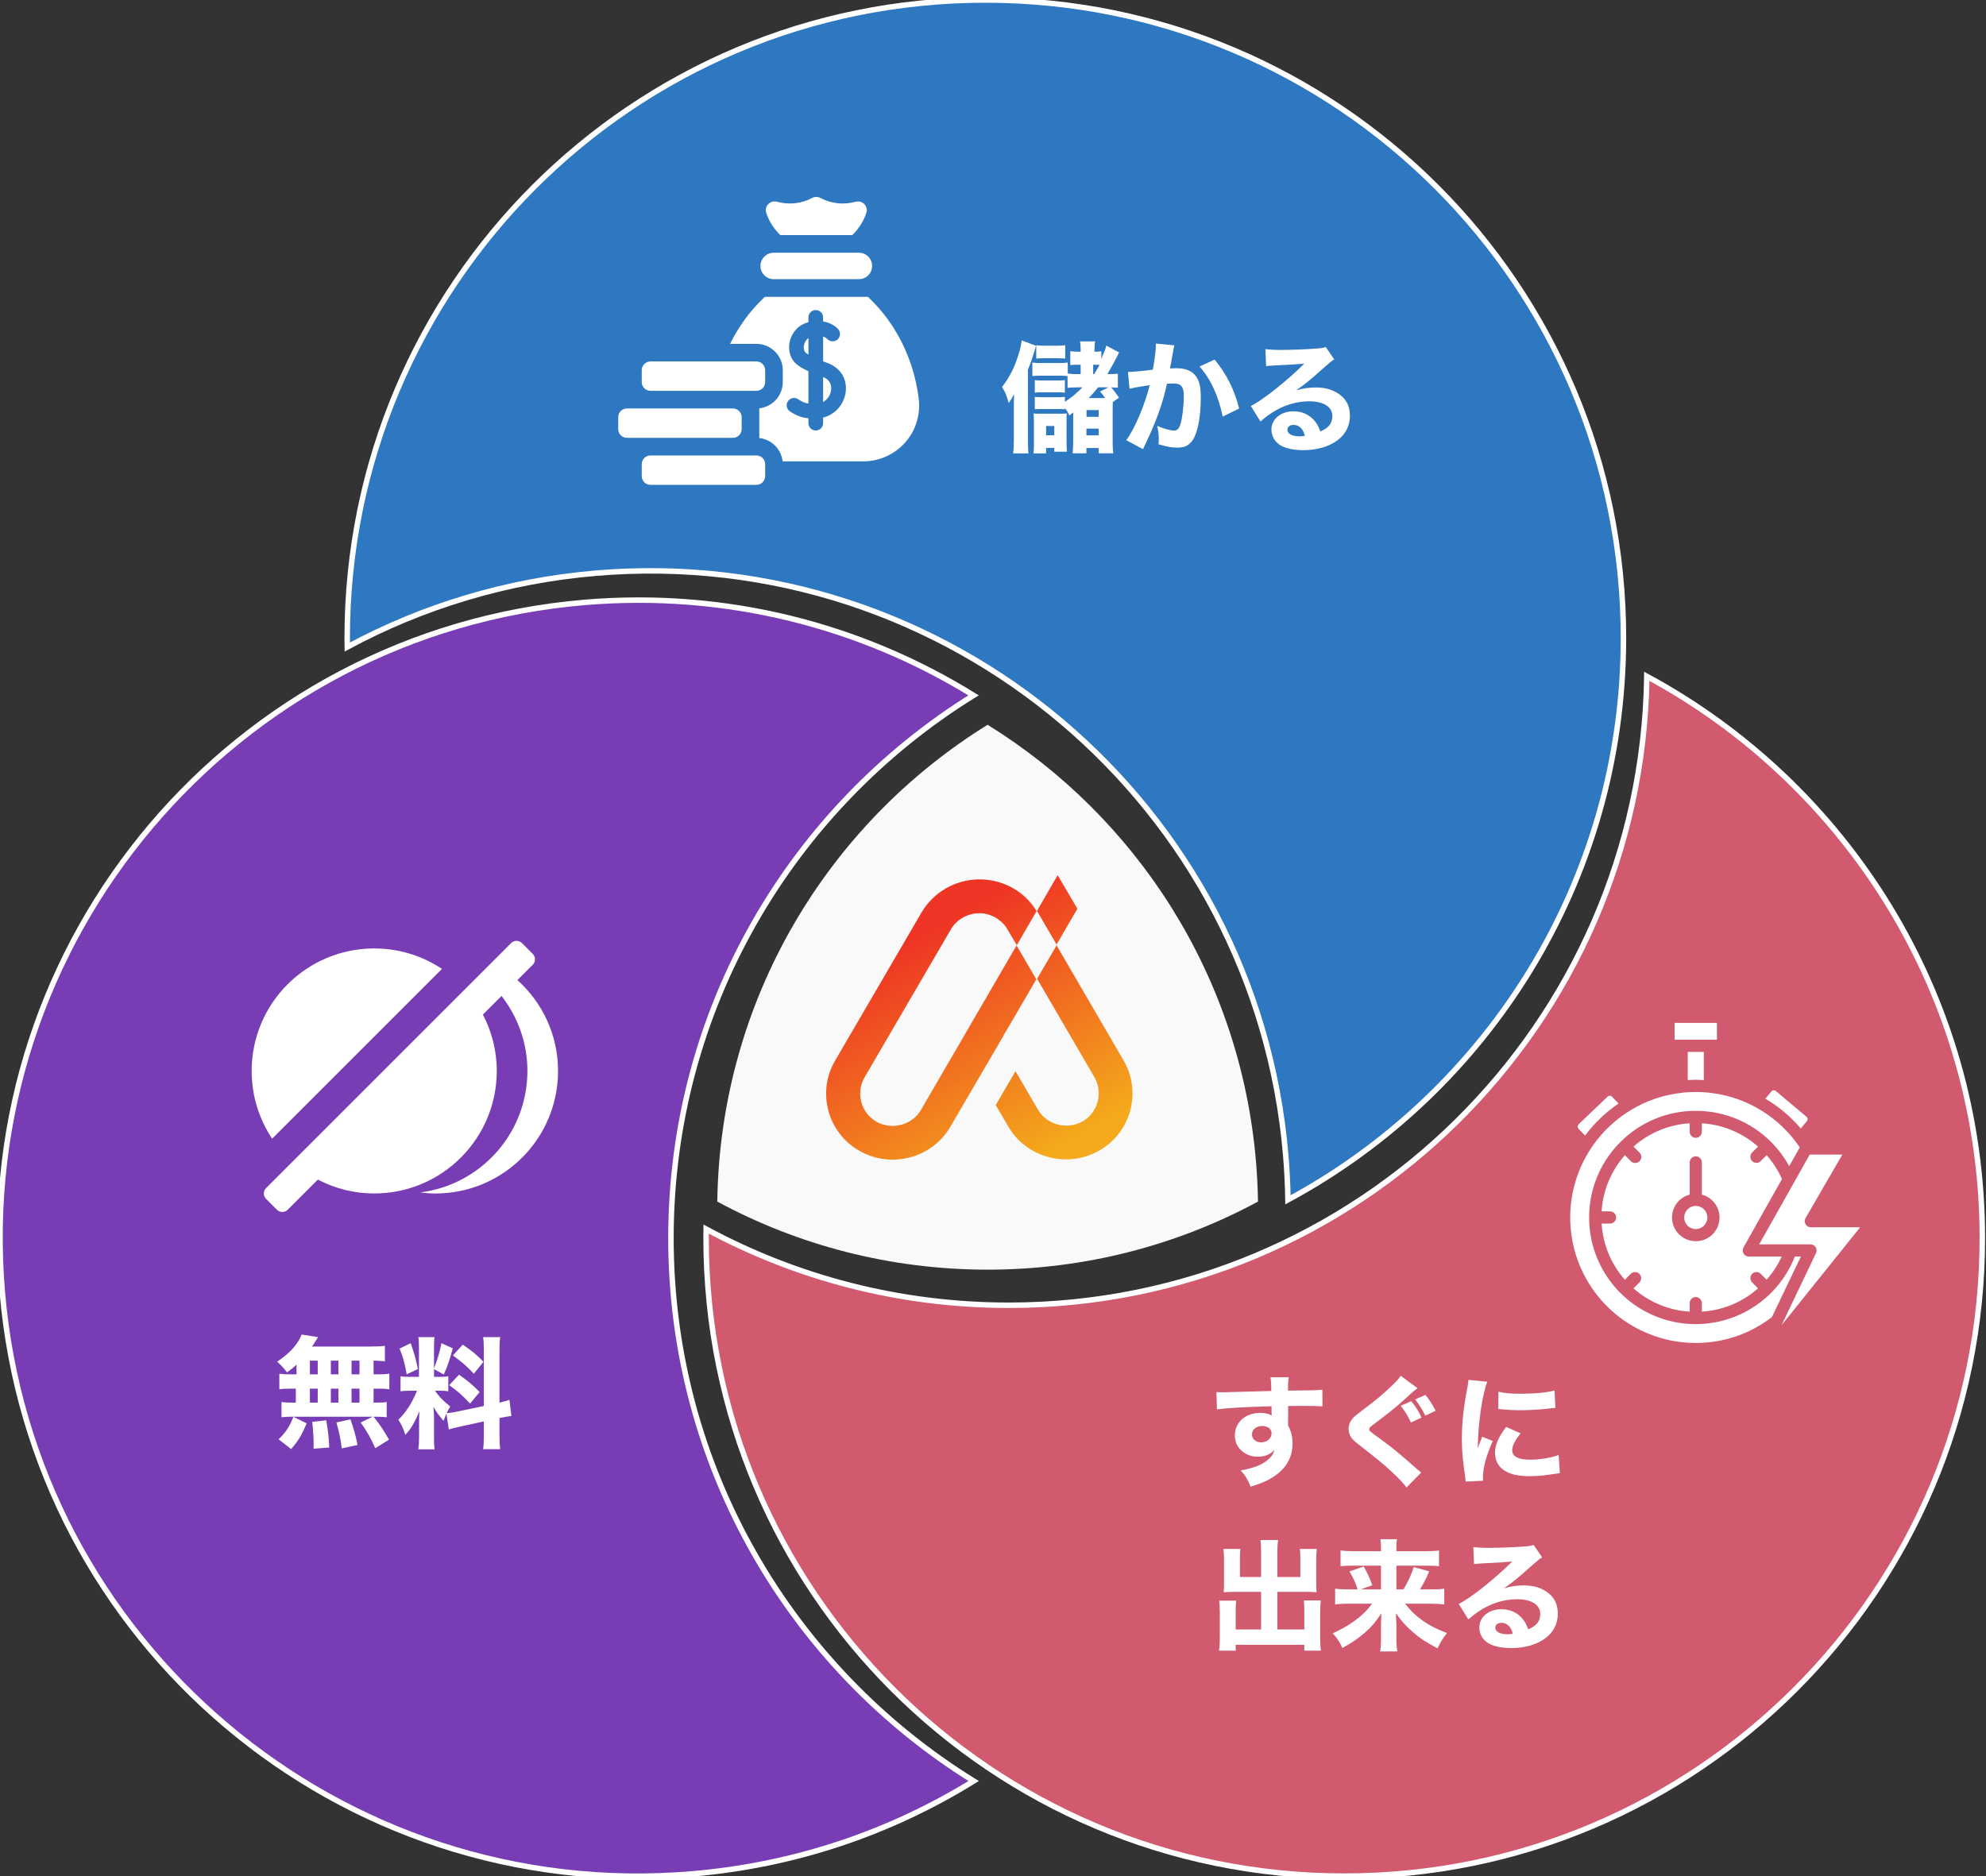 <svg width="363" height="343" viewBox="0 0 363 343" fill="none" xmlns="http://www.w3.org/2000/svg">
<rect x="0" y="0" width="363" height="343" fill="#333333" stroke="none"/>
<path d="M180.097 0C115.681 0 63.461 52.22 63.461 116.636C63.461 117.186 63.465 117.735 63.474 118.284C77.147 110.912 92.526 106.168 108.991 104.779C173.18 99.371 229.599 147.022 235.007 211.212C235.236 213.938 235.369 216.649 235.41 219.346C271.924 199.641 296.734 161.036 296.734 116.636C296.734 52.22 244.514 0 180.097 0Z" fill="#2E88E5" fill-opacity="0.8"/>
<path d="M180.097 0C115.681 0 63.461 52.22 63.461 116.636C63.461 117.186 63.465 117.735 63.474 118.284C77.147 110.912 92.526 106.168 108.991 104.779C173.18 99.371 229.599 147.022 235.007 211.212C235.236 213.938 235.369 216.649 235.41 219.346C271.924 199.641 296.734 161.036 296.734 116.636C296.734 52.22 244.514 0 180.097 0Z" stroke="white"/>
<path d="M122.635 226.355C122.635 184.436 144.75 147.682 177.949 127.123C157.413 114.414 132.767 107.946 106.852 110.129C42.663 115.538 -4.989 171.958 0.418 236.147C5.826 300.336 62.245 347.988 126.434 342.581C145.361 340.986 162.85 334.955 177.966 325.597C144.758 305.04 122.635 268.281 122.635 226.355Z" fill="#8A40D6" fill-opacity="0.8"/>
<path d="M122.635 226.355C122.635 184.436 144.75 147.682 177.949 127.123C157.413 114.414 132.767 107.946 106.852 110.129C42.663 115.538 -4.989 171.958 0.418 236.147C5.826 300.336 62.245 347.988 126.434 342.581C145.361 340.986 162.85 334.955 177.966 325.597C144.758 305.04 122.635 268.281 122.635 226.355Z" stroke="white"/>
<path d="M301.003 123.643C300.115 187.295 248.242 238.621 184.38 238.621C164.365 238.621 145.53 233.579 129.071 224.696C129.063 225.247 129.058 225.8 129.058 226.353C129.058 290.77 181.278 342.988 245.693 342.988C310.109 342.988 362.329 290.768 362.329 226.353C362.329 181.95 337.516 143.345 301.003 123.641V123.643Z" fill="#F8647F" fill-opacity="0.8"/>
<path d="M301.003 123.643C300.115 187.295 248.242 238.621 184.38 238.621C164.365 238.621 145.53 233.579 129.071 224.696C129.063 225.247 129.058 225.8 129.058 226.353C129.058 290.77 181.278 342.988 245.693 342.988C310.109 342.988 362.329 290.768 362.329 226.353C362.329 181.95 337.516 143.345 301.003 123.641V123.643Z" stroke="white"/>
<path d="M180.513 132.5C151.245 150.625 131.619 182.839 131.106 219.672C145.811 227.607 162.638 232.113 180.519 232.113C198.401 232.113 215.229 227.607 229.934 219.672C229.897 217.265 229.78 214.843 229.575 212.406C226.693 178.211 207.608 149.271 180.511 132.5H180.513Z" fill="#F9F9F9"/>
<path d="M54.202 251.252V249.47C53.696 249.954 53.366 250.24 52.464 250.9C51.87 250.108 51.386 249.58 50.66 248.942C52.662 247.556 53.784 246.434 54.642 245.004C54.84 244.652 55.016 244.278 55.126 243.97L58.14 244.454C57.964 244.696 57.942 244.74 57.766 245.048C57.524 245.422 57.348 245.708 57.04 246.17H67.534C68.854 246.17 69.646 246.126 70.35 246.038V248.876C69.646 248.788 69.25 248.766 68.282 248.744V251.252H69.008C70.086 251.252 70.504 251.23 71.164 251.142V253.98C70.504 253.892 70.064 253.87 69.008 253.87H68.282V256.422H68.59C69.668 256.422 70.108 256.4 70.68 256.312V259.106C70.064 259.018 69.602 258.996 68.634 258.996H68.282C69.492 260.514 70.152 261.504 71.098 263.198L68.59 264.76C67.776 262.912 67.204 261.878 65.928 260.052L68.128 258.996H53.344C52.508 258.996 52.024 259.018 51.452 259.106V256.312C52.046 256.4 52.574 256.422 53.608 256.422H54.07V253.87H53.212C52.2 253.87 51.694 253.892 51.056 253.98V251.142C51.716 251.23 52.134 251.252 53.212 251.252H54.202ZM56.644 248.744V251.252H58.074V248.744H56.644ZM60.472 248.744V251.252H61.858V248.744H60.472ZM56.644 253.87V256.422H58.074V253.87H56.644ZM60.472 253.87V256.422H61.858V253.87H60.472ZM64.256 256.422H65.708V253.87H64.256V256.422ZM64.256 251.252H65.708V248.744H64.256V251.252ZM65.356 264.166L62.474 264.782C62.166 262.626 62.034 261.988 61.484 260.052L64.058 259.48C64.696 261.306 64.982 262.34 65.356 264.166ZM60.186 264.628L57.304 264.848C57.326 264.452 57.326 264.144 57.326 263.946C57.326 262.868 57.216 261.086 57.062 259.942L59.636 259.656C59.988 261.812 60.098 262.824 60.186 264.628ZM53.212 264.914L50.924 263.132C52.244 261.834 52.882 260.888 53.63 259.018L56.05 260.206C55.126 262.406 54.576 263.33 53.212 264.914ZM82.032 261.328L81.592 258.446C81.372 258.952 81.306 259.128 81.064 259.766C79.986 258.446 79.898 258.314 79.216 257.192C79.326 258.512 79.326 258.622 79.326 259.326V262.736C79.326 263.77 79.348 264.342 79.436 264.958H76.466C76.554 264.276 76.598 263.638 76.598 262.67V260.25C76.598 259.414 76.62 258.622 76.664 258.006C75.696 260.228 75.146 261.152 74.09 262.318C73.76 261.262 73.364 260.382 72.814 259.546C74.222 258.182 75.3 256.51 76.224 254.244H75.234C74.244 254.244 73.76 254.266 73.21 254.354V251.604C73.716 251.692 74.178 251.714 75.212 251.714H76.576V246.5C76.576 245.532 76.554 245.026 76.466 244.454H79.436C79.348 244.982 79.326 245.488 79.326 246.478V250.152C80.052 248.238 80.316 247.38 80.69 245.554L82.758 246.5C82.12 248.854 81.746 249.91 81.108 251.274L79.326 250.306V251.714H80.228C81.108 251.714 81.482 251.692 81.944 251.604V254.354C81.416 254.266 80.998 254.244 80.184 254.244H79.524C80.162 255.234 81.02 256.114 82.296 257.126C81.944 257.742 81.856 257.896 81.636 258.336C82.142 258.314 82.956 258.204 83.726 258.028L88.434 257.038V247.116C88.434 245.774 88.412 245.158 88.302 244.454H91.426C91.316 245.202 91.294 245.796 91.294 247.116V256.422C92.152 256.224 92.526 256.114 93.12 255.916L93.472 258.864C92.878 258.93 92.372 259.018 91.294 259.238V262.252C91.294 263.594 91.316 264.166 91.426 264.936H88.302C88.412 264.188 88.434 263.616 88.434 262.23V259.854L84.122 260.8C83.088 261.02 82.472 261.174 82.032 261.328ZM73.034 246.544L75.058 245.554C75.762 247.534 76.048 248.59 76.378 250.284L74.332 251.252C73.98 249.206 73.628 247.952 73.034 246.544ZM82.78 247.798L84.584 245.818C86.432 247.094 87.158 247.71 88.368 248.964L86.608 251.142C85.068 249.536 84.804 249.294 82.78 247.798ZM82.098 253.232L83.902 251.318C85.574 252.484 86.498 253.276 87.664 254.486L85.926 256.598C84.43 255.014 83.66 254.332 82.098 253.232Z" fill="white"/>
<path d="M197.85 70.814H196.97C196.178 70.814 195.694 70.836 195.122 70.902V68.746C194.77 68.702 194.44 68.68 193.648 68.68H190.304C189.446 68.68 189.16 68.702 188.698 68.746V66.282C189.248 66.348 189.534 66.37 190.304 66.37H193.472C194.374 66.37 194.616 66.348 195.166 66.282V68.284C195.716 68.372 196.068 68.394 196.97 68.394H197.52V66.678H197.344C196.31 66.678 196.112 66.678 195.628 66.744V64.192C196.178 64.28 196.53 64.302 197.344 64.302H197.52V63.994C197.52 63.312 197.476 62.85 197.41 62.41H200.182C200.072 62.828 200.05 63.246 200.05 64.016V64.302C200.732 64.28 200.908 64.28 201.304 64.214V65.578C201.876 64.28 202.096 63.708 202.206 63.18L204.56 64.434C204.45 64.632 204.406 64.676 204.296 64.94C203.856 65.842 203.108 67.206 202.404 68.394H202.624C203.548 68.394 203.878 68.372 204.318 68.306V70.88C203.856 70.858 203.636 70.836 203.086 70.814C203.438 71.166 203.944 71.826 204.538 72.706L203.394 73.498C203.372 74.202 203.372 74.51 203.372 75.192V80.538C203.372 81.638 203.394 82.166 203.482 82.87H200.82V81.902H198.576V82.87H196.046C196.134 82.1 196.156 81.638 196.156 80.516V75.39C195.914 75.588 195.804 75.676 195.452 75.962C195.21 75.412 195.1 75.214 194.638 74.576V74.818C193.978 74.774 193.89 74.774 193.01 74.774H190.7C189.864 74.774 189.578 74.774 189.138 74.818V72.552C189.622 72.618 189.82 72.618 190.7 72.618H193.01C193.89 72.618 194.154 72.618 194.638 72.552V73.454C195.694 72.794 196.772 71.914 197.85 70.814ZM202.36 70.814H200.71C200.094 71.584 199.72 72.024 198.994 72.772H202.008C201.656 72.266 201.502 72.068 201.062 71.584L202.602 70.814H202.36ZM199.808 68.394H199.984C200.314 67.866 200.644 67.338 200.974 66.7C200.644 66.678 200.358 66.678 200.072 66.678H199.808V68.394ZM198.598 74.972V76.204H200.82V74.972H198.598ZM198.576 78.36V79.592H200.82V78.36H198.576ZM187.884 67.602V80.296C187.884 81.484 187.906 82.122 187.994 82.892H185.178C185.288 81.968 185.31 81.33 185.31 80.296V74.378C185.31 73.454 185.332 72.882 185.354 72.068C184.826 73.036 184.804 73.058 184.364 73.674C183.924 72.112 183.836 71.892 183.154 70.748C184.562 68.922 185.464 67.118 186.19 64.72C186.498 63.73 186.498 63.73 186.762 62.234L189.38 63.224C189.314 63.378 189.314 63.378 189.226 63.708C189.16 63.906 189.16 63.906 188.786 65.116C188.588 65.798 188.258 66.678 187.884 67.602ZM189.402 65.556V63.114C189.93 63.18 190.26 63.202 190.942 63.202H193.142C193.868 63.202 194.198 63.18 194.704 63.114V65.556C194.286 65.512 193.934 65.49 193.142 65.49H190.942C190.172 65.49 189.864 65.512 189.402 65.556ZM189.138 71.782V69.494C189.6 69.56 189.798 69.56 190.7 69.56H193.01C193.956 69.56 194.066 69.56 194.638 69.494V71.782C193.978 71.716 193.89 71.716 193.01 71.716H190.7C189.842 71.716 189.6 71.716 189.138 71.782ZM188.984 81.022V77.37C188.984 76.71 188.962 76.138 188.918 75.588C189.314 75.632 189.578 75.632 190.348 75.632H193.516C194.286 75.632 194.506 75.632 194.99 75.588C194.946 76.072 194.946 76.138 194.946 77.326V80.758C194.946 81.528 194.968 82.012 195.012 82.584H192.702V81.88H191.206V82.892H188.896C188.962 82.342 188.984 81.748 188.984 81.022ZM191.206 77.876V79.57H192.702V77.876H191.206ZM206.452 71.078L206.166 67.998C206.21 67.998 206.254 67.998 206.298 67.998C206.958 67.998 209.598 67.756 210.72 67.58C211.116 65.27 211.27 63.972 211.27 63.136C211.27 63.048 211.27 62.938 211.248 62.806L214.658 63.136C214.592 63.356 214.548 63.532 214.504 63.774C214.482 63.84 214.306 64.808 213.998 66.612C213.91 67.074 213.91 67.074 213.844 67.36C214.372 67.338 214.68 67.316 215.01 67.316C216.572 67.316 217.716 67.734 218.442 68.592C219.19 69.494 219.476 70.572 219.476 72.64C219.476 76.578 218.816 79.636 217.694 80.846C217.034 81.572 216.33 81.836 215.12 81.836C214.174 81.836 213.25 81.66 211.754 81.22C211.798 80.736 211.798 80.538 211.798 80.23C211.798 79.46 211.732 78.888 211.512 77.854C212.634 78.36 213.91 78.712 214.636 78.712C215.186 78.712 215.516 78.36 215.78 77.48C216.11 76.424 216.374 74.136 216.374 72.464C216.374 71.408 216.22 70.836 215.824 70.484C215.538 70.198 215.186 70.11 214.394 70.11C214.02 70.11 213.778 70.132 213.294 70.154C212.524 73.762 211.314 77.106 209.268 81.374C209.07 81.792 209.048 81.836 208.916 82.122L205.858 80.472C207.354 78.492 209.224 74.092 210.148 70.418C208.586 70.638 207.09 70.902 206.452 71.078ZM219.256 67.008L222.006 65.732C224.184 68.394 225.592 71.166 226.494 74.686L223.48 76.16C222.732 72.442 221.28 69.274 219.256 67.008ZM231.422 66.942L231.29 63.818C232.104 63.928 232.83 63.972 234.15 63.972C236.042 63.972 238.77 63.862 240.816 63.708C241.674 63.642 241.938 63.598 242.312 63.422L243.874 65.71C243.412 65.974 243.39 65.974 241.674 67.492C239.386 69.538 238.682 70.11 236.9 71.364C238.154 70.99 239.254 70.836 240.53 70.836C242.4 70.836 243.94 71.342 245.128 72.332C246.206 73.234 246.734 74.444 246.734 75.984C246.734 78.118 245.7 79.834 243.72 80.978C242.246 81.836 240.31 82.298 238.198 82.298C236.284 82.298 234.656 81.902 233.732 81.198C232.874 80.56 232.39 79.592 232.39 78.514C232.39 76.622 234.106 75.192 236.438 75.192C238 75.192 239.386 75.83 240.31 76.974C240.75 77.502 240.992 77.964 241.322 78.866C242.884 78.228 243.522 77.392 243.522 76.006C243.522 74.4 241.894 73.366 239.364 73.366C236.13 73.366 233.116 74.62 230.388 77.062L228.628 74.224C230.696 73.234 235.294 69.582 238.396 66.48C236.592 66.634 236.218 66.656 232.984 66.81C232.28 66.854 232.082 66.854 231.422 66.942ZM238.506 79.658C238.176 78.36 237.45 77.678 236.416 77.678C235.756 77.678 235.316 78.03 235.316 78.558C235.316 79.328 236.152 79.768 237.582 79.768C237.912 79.768 238 79.768 238.506 79.658Z" fill="white"/>
<path d="M222.43 257.658L222.342 254.49C222.87 254.534 223.09 254.534 223.486 254.534C223.97 254.534 226.17 254.468 232.374 254.292C232.33 252.642 232.33 252.532 232.22 251.784H235.542C235.432 252.73 235.432 252.774 235.41 254.226C239.128 254.204 240.822 254.16 241.702 254.072L241.724 257.108C240.778 257.042 240.25 257.02 237.896 257.02C236.73 257.02 236.554 257.02 235.432 257.042L235.454 257.548V258.274L235.432 260.078C235.432 260.166 235.432 260.32 235.432 260.584C236.004 261.684 236.246 262.652 236.246 263.906C236.246 266.436 235.08 268.482 232.77 269.978C231.67 270.704 230.548 271.188 228.59 271.782C227.952 270.286 227.666 269.802 226.764 268.812C229.096 268.416 230.636 267.822 231.736 266.876C232.418 266.304 232.77 265.776 232.924 265.072C232.154 265.93 231.208 266.304 229.822 266.304C228.832 266.304 227.952 265.996 227.182 265.424C226.192 264.654 225.708 263.664 225.708 262.41C225.708 260.012 227.644 258.296 230.372 258.296C231.23 258.296 231.934 258.472 232.44 258.78C232.44 258.692 232.44 258.692 232.418 258.428C232.418 258.318 232.418 258.318 232.418 257.086C227.182 257.24 224.322 257.394 222.43 257.658ZM230.702 260.694C229.624 260.694 228.832 261.354 228.832 262.234C228.832 263.07 229.536 263.686 230.504 263.686C231.582 263.686 232.418 262.96 232.418 262.036C232.418 261.244 231.736 260.694 230.702 260.694ZM262.404 257.922L260.512 258.802C259.94 257.636 259.412 256.8 258.664 255.832L260.534 255.018C261.26 255.876 261.876 256.844 262.404 257.922ZM259.83 259.154L257.894 260.056C257.322 258.824 256.86 258.098 256.024 256.998L257.938 256.162C258.818 257.218 259.236 257.9 259.83 259.154ZM256.024 251.52L259.104 253.786C258.554 254.16 258.554 254.16 256.354 256.162C255.232 257.196 253.516 258.56 251.052 260.408C250.37 260.914 250.26 261.046 250.26 261.288C250.26 261.596 250.26 261.596 252.394 263.136C254.528 264.698 255.87 265.798 259.104 268.658C259.346 268.878 259.478 268.988 259.764 269.208L257.08 271.936C256.486 271.122 255.738 270.308 254.198 268.9C252.592 267.426 251.932 266.898 248.478 264.192C247.466 263.422 247.07 263.026 246.806 262.52C246.63 262.146 246.498 261.64 246.498 261.178C246.498 260.518 246.784 259.814 247.268 259.286C247.576 258.934 247.884 258.692 249.226 257.658C251.668 255.832 252.856 254.82 254.33 253.39C255.386 252.378 255.628 252.114 256.024 251.52ZM268.41 252.268L271.842 252.598C270.874 255.216 270.17 260.166 270.104 264.83C270.39 263.972 270.39 263.972 270.5 263.708L270.918 262.652L272.854 263.444C271.688 265.996 271.05 268.328 271.05 270.066C271.05 270.286 271.05 270.396 271.072 270.704L267.882 270.858C267.86 270.462 267.838 270.286 267.772 269.78C267.354 266.986 267.2 265.204 267.2 263.07C267.2 260.342 267.464 257.68 268.058 254.468C268.322 253.104 268.344 252.906 268.41 252.268ZM273.844 257.592L273.888 254.424C274.966 254.71 276.11 254.798 278.112 254.798C280.532 254.798 282.732 254.578 284.14 254.204L284.294 257.394C284.096 257.394 284.074 257.394 283.832 257.416C282.028 257.658 279.828 257.812 278.002 257.812C276.616 257.812 275.824 257.768 274.46 257.636C274.35 257.614 274.174 257.614 273.844 257.592ZM275.296 260.87L277.936 262.036C276.902 263.334 276.396 264.324 276.396 265.138C276.396 266.238 277.518 266.854 279.542 266.854C281.456 266.854 283.37 266.546 284.888 265.996L285.108 269.318C284.756 269.362 284.624 269.384 284.14 269.45C282.204 269.758 281.038 269.868 279.52 269.868C276.726 269.868 274.9 269.208 273.91 267.822C273.492 267.228 273.25 266.392 273.25 265.578C273.25 264.192 273.932 262.608 275.296 260.87ZM230.504 288.296V283.808C230.504 282.752 230.46 282.114 230.372 281.542H233.606C233.518 282.202 233.474 282.796 233.474 283.808V288.296H237.676V284.952C237.676 284.226 237.654 283.742 237.588 283.17H240.69C240.602 283.852 240.58 284.336 240.58 285.172V289.55C240.58 290.188 240.602 290.738 240.646 291.09C240.206 291.046 239.634 291.024 239.018 291.024H233.474V297.888H238.402V294.478C238.402 293.708 238.38 293.18 238.314 292.586H241.416C241.35 293.18 241.306 293.862 241.306 294.764V299.384C241.306 300.528 241.35 301.166 241.438 301.76H238.402V300.704H225.862V301.76H222.826C222.914 301.034 222.958 300.352 222.958 299.384V294.808C222.958 293.95 222.914 293.18 222.848 292.63H225.95C225.884 293.136 225.862 293.642 225.862 294.522V297.888H230.504V291.024H225.356C224.652 291.024 224.146 291.046 223.662 291.09C223.706 290.606 223.728 290.144 223.728 289.55V285.194C223.728 284.578 223.684 283.654 223.618 283.17H226.72C226.654 283.676 226.632 284.204 226.632 284.974V288.296H230.504ZM250.788 293.18H246.718C245.574 293.18 244.914 293.202 244.034 293.312V290.43C244.782 290.54 245.354 290.562 246.696 290.562H248.148C247.796 289.44 247.334 288.428 246.652 287.284L249.27 286.382C249.908 287.504 250.282 288.34 250.832 289.814L248.72 290.562H252.416V286.228H247.51C246.388 286.228 245.772 286.25 245.024 286.338V283.456C245.816 283.544 246.52 283.588 247.686 283.588H252.416V283.016C252.416 282.356 252.394 281.96 252.306 281.388H255.342C255.254 281.916 255.232 282.334 255.232 283.038V283.588H260.336C261.612 283.588 262.36 283.544 263.02 283.456V286.338C262.338 286.25 261.722 286.228 260.534 286.228H255.232V290.562H256.53C257.41 289.088 257.894 288.032 258.4 286.492L261.216 287.262C260.71 288.516 260.336 289.264 259.544 290.562H261.414C262.756 290.562 263.372 290.54 263.988 290.43V293.312C263.218 293.224 262.426 293.18 261.282 293.18H256.816C257.872 294.522 258.84 295.446 260.138 296.348C261.392 297.206 262.448 297.756 264.472 298.548C263.702 299.538 263.306 300.154 262.756 301.342C260.622 300.22 259.456 299.45 258.136 298.284C256.97 297.25 256.2 296.392 255.144 294.94C255.166 295.556 255.21 296.216 255.232 296.898V299.626C255.232 300.462 255.276 301.144 255.386 301.914H252.262C252.372 301.188 252.416 300.55 252.416 299.626V296.942C252.416 296.59 252.438 295.732 252.504 294.94C251.206 296.832 250.414 297.712 248.984 298.878C247.884 299.802 246.894 300.44 245.354 301.276C244.826 300.11 244.43 299.516 243.594 298.592C245.618 297.69 247.422 296.568 248.786 295.358C249.534 294.72 250.084 294.104 250.788 293.18ZM269.422 285.942L269.29 282.818C270.104 282.928 270.83 282.972 272.15 282.972C274.042 282.972 276.77 282.862 278.816 282.708C279.674 282.642 279.938 282.598 280.312 282.422L281.874 284.71C281.412 284.974 281.39 284.974 279.674 286.492C277.386 288.538 276.682 289.11 274.9 290.364C276.154 289.99 277.254 289.836 278.53 289.836C280.4 289.836 281.94 290.342 283.128 291.332C284.206 292.234 284.734 293.444 284.734 294.984C284.734 297.118 283.7 298.834 281.72 299.978C280.246 300.836 278.31 301.298 276.198 301.298C274.284 301.298 272.656 300.902 271.732 300.198C270.874 299.56 270.39 298.592 270.39 297.514C270.39 295.622 272.106 294.192 274.438 294.192C276 294.192 277.386 294.83 278.31 295.974C278.75 296.502 278.992 296.964 279.322 297.866C280.884 297.228 281.522 296.392 281.522 295.006C281.522 293.4 279.894 292.366 277.364 292.366C274.13 292.366 271.116 293.62 268.388 296.062L266.628 293.224C268.696 292.234 273.294 288.582 276.396 285.48C274.592 285.634 274.218 285.656 270.984 285.81C270.28 285.854 270.082 285.854 269.422 285.942ZM276.506 298.658C276.176 297.36 275.45 296.678 274.416 296.678C273.756 296.678 273.316 297.03 273.316 297.558C273.316 298.328 274.152 298.768 275.582 298.768C275.912 298.768 276 298.768 276.506 298.658Z" fill="white"/>
<path d="M156.991 46.203H141.414C140.08 46.203 138.997 47.285 138.997 48.62C138.997 49.955 140.08 51.037 141.414 51.037H156.991C158.325 51.037 159.408 49.955 159.408 48.62C159.408 47.285 158.325 46.203 156.991 46.203Z" fill="white"/>
<path d="M117.297 84.86V87.042C117.297 87.923 118.011 88.637 118.891 88.637H138.261C139.142 88.637 139.855 87.923 139.855 87.042V84.86C139.855 83.979 139.142 83.266 138.261 83.266H118.891C118.011 83.266 117.297 83.979 117.297 84.86Z" fill="white"/>
<path d="M113 76.266V78.448C113 79.329 113.714 80.043 114.594 80.043H133.964C134.845 80.043 135.559 79.329 135.559 78.448V76.266C135.559 75.386 134.845 74.672 133.964 74.672H114.594C113.714 74.672 113 75.386 113 76.266Z" fill="white"/>
<path d="M138.261 66.078H118.891C118.011 66.078 117.297 66.792 117.297 67.673V69.855C117.297 70.735 118.011 71.449 118.891 71.449H138.261C139.142 71.449 139.855 70.735 139.855 69.855V67.673C139.855 66.792 139.142 66.078 138.261 66.078Z" fill="white"/>
<path d="M146.953 63.11C146.84 63.709 146.985 64.268 147.323 64.533C147.455 64.636 147.604 64.738 147.763 64.837V61.805C147.294 62.133 147.038 62.658 146.953 63.11Z" fill="white"/>
<path d="M150.449 68.922V73.484C151.272 73.04 151.761 72.219 151.891 71.442C151.985 70.886 152.023 69.553 150.449 68.922Z" fill="white"/>
<path d="M167.938 73.057C167.455 68.748 166.043 64.511 163.856 60.805C162.404 58.345 160.654 56.16 158.631 54.266H139.789C137.199 56.699 135.044 59.614 133.446 62.859H138.244C140.91 62.859 143.078 65.028 143.078 67.693V69.842C143.078 72.326 141.195 74.377 138.781 74.645V80.078C141.018 80.326 142.799 82.107 143.048 84.344H157.782C160.692 84.344 163.475 83.099 165.416 80.928C167.338 78.778 168.257 75.909 167.938 73.057ZM154.54 71.891C154.335 73.11 153.722 74.241 152.813 75.076C152.133 75.7 151.331 76.127 150.449 76.343V77.361C150.449 78.103 149.848 78.704 149.106 78.704C148.364 78.704 147.763 78.103 147.763 77.361V76.469C146.638 76.376 145.712 76.079 144.396 75.218C143.775 74.812 143.601 73.98 144.007 73.359C144.413 72.738 145.245 72.564 145.866 72.97C146.627 73.468 147.113 73.681 147.763 73.767V67.868C146.872 67.462 146.209 67.071 145.666 66.645C144.531 65.755 144.013 64.21 144.314 62.612C144.643 60.869 145.855 59.483 147.478 58.994C147.574 58.965 147.669 58.939 147.763 58.914V58.025C147.763 57.284 148.364 56.683 149.106 56.683C149.848 56.683 150.449 57.284 150.449 58.025V58.766C151.796 58.991 152.747 59.651 153.206 60.178C153.693 60.737 153.635 61.585 153.076 62.072C152.519 62.557 151.676 62.502 151.188 61.95C151.156 61.917 150.915 61.684 150.449 61.523V66.067C150.702 66.161 150.956 66.253 151.205 66.341C153.652 67.206 154.961 69.384 154.54 71.891Z" fill="white"/>
<path d="M142.634 42.982H155.771C156.95 41.857 157.832 40.465 158.348 38.934C158.759 37.711 157.619 36.537 156.376 36.883C154.247 37.477 151.943 37.244 149.951 36.186C149.483 35.938 148.922 35.938 148.454 36.186C146.462 37.244 144.158 37.477 142.029 36.883C140.786 36.537 139.646 37.711 140.057 38.934C140.573 40.465 141.455 41.857 142.634 42.982Z" fill="white"/>
<path d="M94.574 179.172L97.377 176.369C97.923 175.823 97.923 174.935 97.377 174.389L95.398 172.41C94.852 171.863 93.964 171.863 93.418 172.41L48.632 217.196C48.086 217.742 48.086 218.629 48.632 219.175L50.612 221.155C51.158 221.701 52.045 221.701 52.591 221.155L58.099 215.647C61.182 217.26 64.679 218.184 68.4 218.184C80.77 218.184 90.8 208.154 90.8 195.784C90.8 192.063 89.873 188.566 88.263 185.48L91.668 182.075C94.619 185.866 96.4 190.61 96.4 195.787C96.4 207.208 87.846 216.613 76.8 217.994C77.718 218.108 78.651 218.187 79.6 218.187C91.97 218.187 102 208.157 102 195.787C102 189.182 99.124 183.268 94.574 179.172Z" fill="white"/>
<path d="M80.782 177.131C77.234 174.771 72.981 173.391 68.4 173.391C56.03 173.391 46 183.42 46 195.791C46 200.371 47.38 204.625 49.741 208.172L80.782 177.131Z" fill="white"/>
<path d="M309.953 220.461C309.534 220.461 309.125 220.585 308.777 220.818C308.429 221.05 308.158 221.381 307.998 221.767C307.837 222.154 307.795 222.58 307.877 222.99C307.959 223.401 308.16 223.778 308.456 224.074C308.752 224.37 309.129 224.572 309.54 224.653C309.951 224.735 310.376 224.693 310.763 224.533C311.15 224.373 311.48 224.101 311.713 223.753C311.945 223.405 312.069 222.996 312.069 222.577C312.069 222.016 311.846 221.478 311.449 221.081C311.053 220.684 310.514 220.461 309.953 220.461Z" fill="white"/>
<path d="M311.424 197.444V192.305H308.48V197.444C309.461 197.391 310.444 197.391 311.424 197.444Z" fill="white"/>
<path d="M325.708 215.547C325.001 213.961 324.056 212.491 322.907 211.189L321.817 212.279C321.607 212.482 321.326 212.594 321.034 212.592C320.742 212.589 320.462 212.472 320.256 212.266C320.049 212.059 319.932 211.78 319.93 211.488C319.927 211.195 320.039 210.914 320.242 210.704L321.334 209.612C318.481 207.088 314.866 205.591 311.063 205.359V206.902C311.063 207.198 310.946 207.481 310.737 207.69C310.528 207.899 310.245 208.016 309.95 208.016C309.654 208.016 309.371 207.899 309.162 207.69C308.953 207.481 308.836 207.198 308.836 206.902V205.359C305.034 205.591 301.419 207.088 298.567 209.612L299.659 210.704C299.765 210.807 299.85 210.93 299.909 211.066C299.967 211.201 299.998 211.348 299.999 211.496C300 211.643 299.972 211.79 299.916 211.927C299.86 212.064 299.777 212.188 299.673 212.293C299.568 212.398 299.444 212.48 299.307 212.536C299.17 212.592 299.023 212.62 298.875 212.619C298.728 212.618 298.581 212.587 298.446 212.529C298.31 212.47 298.187 212.386 298.084 212.279L296.993 211.189C294.471 214.043 292.975 217.657 292.742 221.459H294.279C294.574 221.459 294.858 221.576 295.066 221.785C295.275 221.994 295.393 222.278 295.393 222.573C295.393 222.868 295.275 223.152 295.066 223.361C294.858 223.57 294.574 223.687 294.279 223.687H292.742C292.974 227.489 294.469 231.104 296.99 233.96L298.084 232.866C298.294 232.663 298.575 232.55 298.867 232.553C299.16 232.556 299.439 232.673 299.645 232.879C299.852 233.086 299.969 233.365 299.972 233.657C299.974 233.949 299.862 234.231 299.659 234.441L298.565 235.535C301.419 238.059 305.036 239.558 308.839 239.792V238.24C308.839 237.945 308.956 237.662 309.165 237.453C309.374 237.244 309.657 237.126 309.953 237.126C310.248 237.126 310.532 237.244 310.741 237.453C310.949 237.662 311.067 237.945 311.067 238.24V239.789C314.87 239.554 318.485 238.056 321.339 235.531L320.246 234.437C320.043 234.227 319.93 233.946 319.933 233.654C319.935 233.362 320.053 233.082 320.259 232.876C320.466 232.669 320.745 232.552 321.037 232.55C321.329 232.547 321.611 232.659 321.821 232.862L322.908 233.95C324.026 232.68 324.952 231.254 325.656 229.717H319.641C319.446 229.717 319.255 229.666 319.086 229.569C318.918 229.472 318.777 229.333 318.679 229.165C318.581 228.997 318.528 228.807 318.527 228.612C318.525 228.418 318.574 228.226 318.669 228.057L325.708 215.547ZM309.953 226.909C308.9 226.912 307.882 226.531 307.089 225.838C306.297 225.144 305.784 224.185 305.648 223.141C305.511 222.097 305.76 221.039 306.347 220.165C306.935 219.29 307.82 218.66 308.839 218.392V212.509C308.839 212.213 308.956 211.93 309.165 211.721C309.374 211.512 309.657 211.395 309.953 211.395C310.248 211.395 310.532 211.512 310.741 211.721C310.949 211.93 311.067 212.213 311.067 212.509V218.399C312.085 218.667 312.971 219.297 313.559 220.171C314.146 221.045 314.395 222.104 314.258 223.148C314.122 224.192 313.609 225.151 312.817 225.844C312.024 226.538 311.006 226.919 309.953 226.916V226.909Z" fill="white"/>
<path d="M295.838 201.741L294.643 200.496C294.537 200.387 294.393 200.324 294.241 200.32C294.089 200.317 293.942 200.374 293.832 200.479L288.542 205.54C288.432 205.645 288.369 205.789 288.366 205.941C288.362 206.093 288.419 206.241 288.524 206.351L289.721 207.607C291.416 205.322 293.484 203.339 295.838 201.741Z" fill="white"/>
<path d="M330.977 224.362C330.782 224.362 330.59 224.31 330.421 224.212C330.251 224.114 330.111 223.974 330.013 223.804C329.916 223.635 329.864 223.443 329.864 223.248C329.864 223.052 329.916 222.86 330.014 222.691L336.746 211.07H330.784L321.539 227.49H330.927C331.115 227.49 331.3 227.538 331.464 227.629C331.629 227.72 331.767 227.851 331.867 228.011C331.967 228.17 332.026 228.351 332.036 228.539C332.047 228.727 332.011 228.914 331.93 229.084L325.63 242.273L340 224.362H330.977Z" fill="white"/>
<path d="M329.145 206.307L330.259 204.97C330.356 204.854 330.404 204.703 330.391 204.552C330.377 204.4 330.305 204.26 330.188 204.162L324.588 199.455C324.53 199.406 324.463 199.37 324.391 199.347C324.319 199.324 324.244 199.316 324.169 199.322C324.094 199.329 324.021 199.35 323.954 199.385C323.887 199.42 323.827 199.467 323.779 199.525L322.665 200.856C325.117 202.294 327.308 204.137 329.145 206.307Z" fill="white"/>
<path d="M313.819 190.077V187H306.085V190.077H307.366H312.538H313.819Z" fill="white"/>
<path d="M329.165 229.72H328.061C326.402 233.94 323.322 237.449 319.353 239.642C315.383 241.834 310.773 242.573 306.317 241.73C301.861 240.888 297.839 238.516 294.945 235.025C292.05 231.535 290.464 227.143 290.461 222.608C290.461 222.597 290.455 222.587 290.455 222.576C290.455 222.565 290.46 222.555 290.46 222.544C290.457 219.991 290.959 217.463 291.936 215.105C292.913 212.747 294.347 210.605 296.155 208.803L296.166 208.789L296.18 208.779C297.983 206.967 300.126 205.531 302.487 204.553C304.848 203.575 307.38 203.075 309.935 203.081H309.953H309.97C312.525 203.075 315.056 203.575 317.417 204.553C319.778 205.531 321.922 206.967 323.724 208.779L323.739 208.789L323.749 208.803C325.044 210.105 326.148 211.585 327.028 213.197L328.959 209.766C326.802 206.556 323.87 203.943 320.434 202.169C317.935 200.873 315.214 200.06 312.414 199.773C312.361 199.767 312.309 199.758 312.258 199.745C310.718 199.595 309.167 199.595 307.627 199.745C307.576 199.758 307.524 199.767 307.471 199.773C304.167 200.114 300.979 201.185 298.139 202.907C293.836 205.488 290.498 209.408 288.637 214.068C286.776 218.727 286.493 223.868 287.833 228.703C289.173 233.538 292.061 237.8 296.055 240.836C300.049 243.873 304.929 245.516 309.946 245.514C314.982 245.527 319.878 243.865 323.865 240.789L329.165 229.72Z" fill="white"/>
<path fill-rule="evenodd" clip-rule="evenodd" d="M189.512 166.569L193.317 160L196.926 166.135L193.073 172.752L205.365 193.861C208.731 199.609 206.731 207.048 200.926 210.332C195.121 213.665 187.609 211.685 184.292 205.937L182 202.024L185.61 195.841L189.707 202.845C191.317 205.647 195.024 206.613 197.853 205.019C200.682 203.425 201.658 199.754 200.048 196.952L189.561 178.935L193.17 172.752L189.561 166.569H189.512ZM185.853 172.8L189.463 166.569C187.317 162.995 183.561 160.966 179.61 160.773H179.366H179.317H178.585C174.537 160.918 170.634 163.091 168.439 166.811L152.635 193.909C149.269 199.657 151.269 207.096 157.074 210.381C162.879 213.714 170.391 211.733 173.707 205.985L183.463 189.272V189.175C183.512 189.175 184.585 187.34 184.585 187.34L189.414 179.032L185.805 172.849L180.976 181.157L180.097 182.703L179.854 183.089L168.342 202.894C166.732 205.695 163.025 206.661 160.196 205.067C157.367 203.473 156.391 199.802 158.001 197.001L173.805 169.902C174.732 168.26 176.39 167.294 178.146 167.004C178.439 167.004 178.732 166.956 179.024 166.956H179.122C180.097 166.956 181.024 167.246 181.951 167.729C182.732 168.212 183.414 168.791 183.902 169.516L185.853 172.8Z" fill="url(#paint0_linear_5639_598)"/>
<defs>
<linearGradient id="paint0_linear_5639_598" x1="166.537" y1="171.593" x2="189.365" y2="212.359" gradientUnits="userSpaceOnUse">
<stop stop-color="#EE3424"/>
<stop offset="1" stop-color="#F4AA1C"/>
</linearGradient>
</defs>
</svg>
